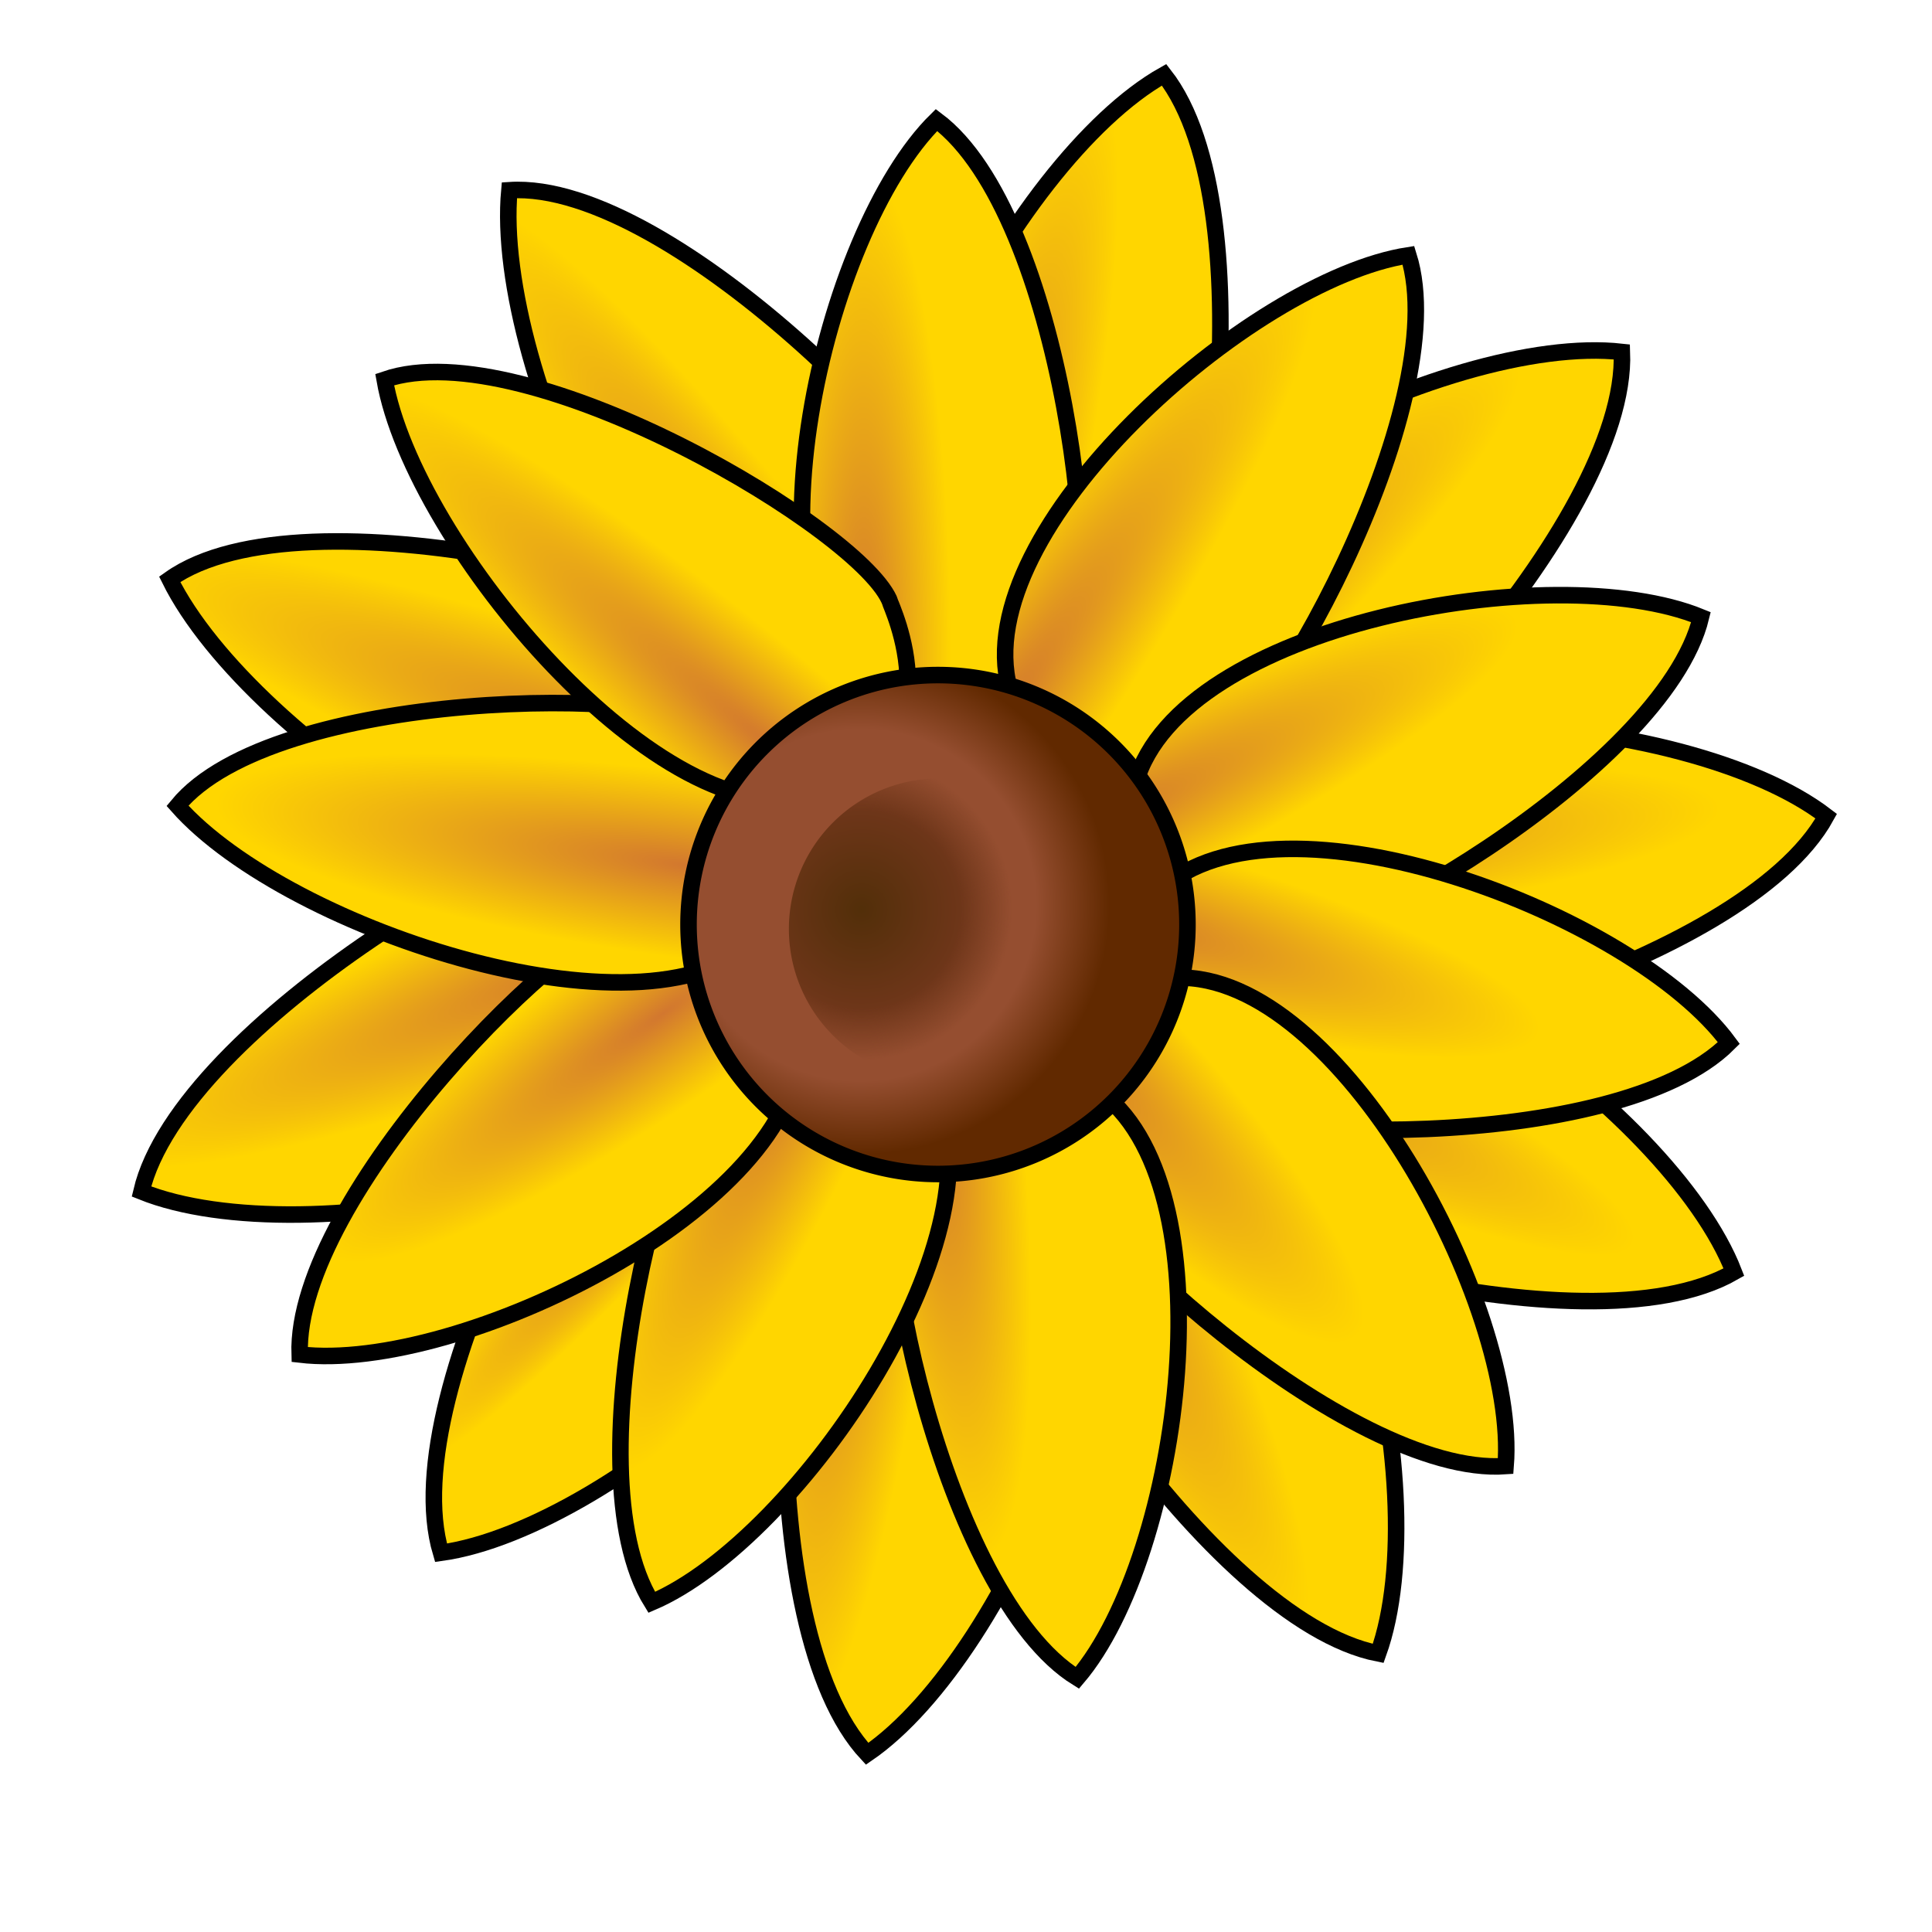 <?xml version="1.0"?><svg width="793.701" height="793.707" xmlns="http://www.w3.org/2000/svg" xmlns:xlink="http://www.w3.org/1999/xlink">
 <defs>
  <linearGradient id="linearGradient4827">
   <stop id="stop4829" offset="0" stop-color="#d2772f"/>
   <stop id="stop4831" offset="1" stop-color="#ffd600"/>
  </linearGradient>
  <linearGradient id="linearGradient3940">
   <stop id="stop3942" offset="0" stop-color="#954e30"/>
   <stop id="stop3950" offset="0.705" stop-color="#954e30"/>
   <stop id="stop3944" offset="1" stop-color="#612900"/>
  </linearGradient>
  <linearGradient id="linearGradient3930">
   <stop id="stop3932" offset="0" stop-color="#432700"/>
   <stop id="stop3938" offset="0.659" stop-color="#653014"/>
   <stop id="stop3934" offset="1" stop-opacity="0" stop-color="#653014"/>
  </linearGradient>
  <radialGradient cx="414.511" cy="237.436" fx="414.511" fy="237.436" gradientTransform="matrix(0.606, 0.141, -0.965, 4.147, 364.682, -748.944)" gradientUnits="userSpaceOnUse" id="radialGradient8263" r="68.087" xlink:href="#linearGradient4827"/>
  <radialGradient cx="457.127" cy="245.268" fx="457.127" fy="245.268" gradientTransform="matrix(0.436, 0.49, -3.274, 2.911, 1037.49, -595.343)" gradientUnits="userSpaceOnUse" id="radialGradient8265" r="68.087" xlink:href="#linearGradient4827"/>
  <radialGradient cx="475.151" cy="257.953" fx="475.151" fy="257.953" gradientTransform="matrix(0.057, 0.601, -4.37, 0.416, 1558.21, -4.438)" gradientUnits="userSpaceOnUse" id="radialGradient8267" r="68.087" xlink:href="#linearGradient4827"/>
  <radialGradient cx="511.642" cy="265.074" fx="511.642" fy="265.074" gradientTransform="matrix(-0.261, 0.547, -3.757, -1.79, 1587.47, 644.295)" gradientUnits="userSpaceOnUse" id="radialGradient8269" r="68.087" xlink:href="#linearGradient4827"/>
  <radialGradient cx="468.265" cy="276.437" fx="468.265" fy="276.437" gradientTransform="matrix(-0.613, 0.302, -1.892, -3.839, 1231.11, 1419.62)" gradientUnits="userSpaceOnUse" id="radialGradient8271" r="68.087" xlink:href="#linearGradient4827"/>
  <radialGradient cx="433.624" cy="285.34" fx="433.624" fy="285.34" gradientTransform="matrix(-0.611, -0.071, 0.487, -4.175, 466.098, 1747.74)" gradientUnits="userSpaceOnUse" id="radialGradient8273" r="68.087" xlink:href="#linearGradient4827"/>
  <radialGradient cx="265.037" cy="527.492" fx="265.037" fy="527.492" gradientTransform="matrix(-1.267, 1.415, -0.167, -0.149, 688.674, 219.498)" gradientUnits="userSpaceOnUse" id="radialGradient8275" r="113.706" xlink:href="#linearGradient4827"/>
  <radialGradient cx="305.499" cy="284.315" fx="305.499" fy="284.315" gradientTransform="matrix(-0.229, -0.588, 3.696, -1.442, -759.652, 1018.08)" gradientUnits="userSpaceOnUse" id="radialGradient8277" r="68.087" xlink:href="#linearGradient4827"/>
  <radialGradient cx="320.551" cy="264.667" fx="320.551" fy="264.667" gradientTransform="matrix(0.232, -0.617, 4.016, 1.51, -873.235, 145.082)" gradientUnits="userSpaceOnUse" id="radialGradient8279" r="68.087" xlink:href="#linearGradient4827"/>
  <radialGradient cx="343.864" cy="252.698" fx="343.864" fy="252.698" gradientTransform="matrix(0.504, -0.374, 2.582, 3.481, -497.768, -442.539)" gradientUnits="userSpaceOnUse" id="radialGradient8281" r="68.087" xlink:href="#linearGradient4827"/>
  <radialGradient cx="341.054" cy="236.624" fx="341.054" fy="236.624" gradientTransform="matrix(0.622, -6.07496e-09, 3.43395e-08, 3.518, 128.805, -541.019)" gradientUnits="userSpaceOnUse" id="radialGradient8283" r="68.087" xlink:href="#linearGradient4827"/>
  <radialGradient cx="401.054" cy="246.37" fx="401.054" fy="246.37" gradientTransform="matrix(0.541, 0.371, -2.266, 3.31, 742.306, -638.446)" gradientUnits="userSpaceOnUse" id="radialGradient8285" r="68.087" xlink:href="#linearGradient4827"/>
  <radialGradient cx="442.483" cy="260.177" fx="442.483" fy="260.177" gradientTransform="matrix(0.266, 0.542, -3.153, 1.549, 1144.94, -268.59)" gradientUnits="userSpaceOnUse" id="radialGradient8287" r="68.087" xlink:href="#linearGradient4827"/>
  <radialGradient cx="451.054" cy="270.33" fx="451.054" fy="270.33" gradientTransform="matrix(-0.159, 0.585, -3.191, -0.866, 1385.21, 380.276)" gradientUnits="userSpaceOnUse" id="radialGradient8289" r="68.087" xlink:href="#linearGradient4827"/>
  <radialGradient cx="423.911" cy="284.543" fx="423.911" fy="284.543" gradientTransform="matrix(-0.483, 0.483, -2.291, -2.291, 1280.58, 907.074)" gradientUnits="userSpaceOnUse" id="radialGradient8291" r="68.087" xlink:href="#linearGradient4827"/>
  <radialGradient cx="373.911" cy="293.884" fx="373.911" fy="293.884" gradientTransform="matrix(-0.611, 0.063, -0.352, -3.404, 705.96, 1469.63)" gradientUnits="userSpaceOnUse" id="radialGradient8293" r="68.087" xlink:href="#linearGradient4827"/>
  <radialGradient cx="316.768" cy="286.168" fx="316.768" fy="286.168" gradientTransform="matrix(-0.591, -0.265, 1.419, -3.156, 97.939, 1453.02)" gradientUnits="userSpaceOnUse" id="radialGradient8295" r="68.087" xlink:href="#linearGradient4827"/>
  <radialGradient cx="243.911" cy="284.543" fx="243.911" fy="284.543" gradientTransform="matrix(-0.362, -0.517, 2.416, -1.694, -355.177, 1067.93)" gradientUnits="userSpaceOnUse" id="radialGradient8297" r="68.087" xlink:href="#linearGradient4827"/>
  <radialGradient cx="256.768" cy="264.238" fx="256.768" fy="264.238" gradientTransform="matrix(0.089, -0.653, 3.365, 0.461, -655.423, 434.297)" gradientUnits="userSpaceOnUse" id="radialGradient8299" r="68.087" xlink:href="#linearGradient4827"/>
  <radialGradient cx="283.479" cy="250.856" fx="283.479" fy="250.856" gradientTransform="matrix(0.405, -0.48, 3.002, 2.537, -569.768, -167.678)" gradientUnits="userSpaceOnUse" id="radialGradient8301" r="68.087" xlink:href="#linearGradient4827"/>
  <radialGradient cx="339.286" cy="407.362" fx="339.286" fy="407.362" gradientUnits="userSpaceOnUse" id="radialGradient8303" r="120.714" xlink:href="#linearGradient3940"/>
  <radialGradient cx="345.714" cy="412.362" fx="345.714" fy="412.362" gradientUnits="userSpaceOnUse" id="radialGradient8305" r="48.571" xlink:href="#linearGradient3930" gradientTransform="matrix(1.5, 0, 0, 1.5, -178.571, -209.038)"/>
 </defs>
 <g>
  <title>Layer 1</title>
  <g id="layer1" display="inline"/>
  <g id="layer2" display="inline">
   <g id="g8238" transform="matrix(0.849 0 0 0.849 65.287 25.963)">
    <path d="m477.001,301.588c29.202,-24.342 60.586,-230.559 9.385,-295.979c-73.76,41.41 -167.218,217.612 -116.883,287.761c50.335,70.149 107.905,6.715 107.497,8.218z" id="path5787" stroke-miterlimit="4" stroke-width="8" stroke="#000000" fill-rule="evenodd" fill="url(#radialGradient8263)"/>
    <path d="m527.383,374.456c37.922,-2.697 183.861,-151.735 180.522,-234.741c-84.056,-9.48 -262.842,78.934 -262.968,165.274c-0.126,86.34 83.656,68.486 82.447,69.468z" id="path5789" stroke-miterlimit="4" stroke-width="8" stroke="#000000" fill-rule="evenodd" fill="url(#radialGradient8265)"/>
    <path d="m531.052,472.326c33.878,17.252 235.783,-35.141 275.742,-107.973c-67.118,-51.483 -265.889,-67.969 -310.536,5.931c-44.647,73.9 36.336,101.825 34.794,102.042z" id="path5791" stroke-miterlimit="4" stroke-width="8" stroke="#000000" fill-rule="evenodd" fill="url(#radialGradient8267)"/>
    <path d="m470.446,533.725c19.956,32.359 219.641,92.662 291.659,51.254c-30.534,-78.886 -191.706,-196.381 -268.283,-156.5c-76.577,39.881 -21.946,105.863 -23.376,105.246z" id="path5793" stroke-miterlimit="4" stroke-width="8" stroke="#000000" fill-rule="evenodd" fill="url(#radialGradient8269)"/>
    <path d="m403.4,539.526c-6.152,37.516 105.063,213.986 186.589,229.948c28.676,-79.58 -15.96,-273.975 -99.926,-294.079c-83.966,-20.105 -85.988,65.534 -86.663,64.131z" id="path5795" stroke-miterlimit="4" stroke-width="8" stroke="#000000" fill-rule="evenodd" fill="url(#radialGradient8271)"/>
    <path d="m326.067,522.403c-26.954,26.81 -40.125,234.986 16.618,295.661c69.843,-47.721 147.481,-231.443 91.186,-296.906c-56.296,-65.463 -108.078,2.777 -107.804,1.245z" id="path5797" stroke-miterlimit="4" stroke-width="8" stroke="#000000" fill-rule="evenodd" fill="url(#radialGradient8273)"/>
    <path d="m253.345,448.686c-36.076,11.994 -140.614,192.499 -116.846,272.101c83.789,-11.607 235.149,-141.498 213.914,-225.186c-21.235,-83.688 -97.997,-45.665 -97.068,-46.915z" id="path5799" stroke-miterlimit="4" stroke-width="8" stroke="#000000" fill-rule="evenodd" fill="url(#radialGradient8275)"/>
    <path d="m228.297,368.08c-37.261,-7.547 -217.756,97.009 -236.747,177.883c78.455,31.624 274.379,-5.731 297.602,-88.889c23.222,-83.158 -62.282,-88.372 -60.854,-88.994z" id="path5801" stroke-miterlimit="4" stroke-width="8" stroke="#000000" fill-rule="evenodd" fill="url(#radialGradient8277)"/>
    <path d="m294.404,287.322c-23.262,-32.121 -224.294,-83.677 -289.19,-37.586c39.132,79.234 209.681,191.334 279.184,146.573c69.504,-44.76 8.543,-109.546 10.005,-108.987l-0,0z" id="path5803" stroke-miterlimit="4" stroke-width="8" stroke="#000000" fill-rule="evenodd" fill="url(#radialGradient8279)"/>
    <path d="m396.214,245.003c-2.983,-39.548 -147.196,-188.793 -226.621,-183.538c-8.186,87.99 78.342,272.832 160.994,271.125c82.652,-1.707 64.675,-88.829 65.627,-87.587l0,0z" id="path5805" stroke-miterlimit="4" stroke-width="8" stroke="#000000" fill-rule="evenodd" fill="url(#radialGradient8281)"/>
    <g id="g5773" display="inline" stroke-miterlimit="4" stroke-width="8" stroke="#000000">
     <path d="m439.119,291.785c20,-28.571 -1.8,-218.681 -62.857,-264.286c-55.343,54.395 -95.714,232.857 -34.286,282.857c61.429,50 97.143,-20 97.143,-18.571z" id="path3952" stroke-miterlimit="4" stroke-width="8" stroke="#000000" fill-rule="evenodd" fill="url(#radialGradient8283)"/>
     <path d="m501.242,344.181c32.923,-11.506 126.288,-178.538 103.373,-251.221c-76.694,11.818 -213.714,133.079 -193.066,209.545c20.648,76.467 90.527,40.516 89.693,41.676z" id="path5715" stroke-miterlimit="4" stroke-width="8" stroke="#000000" fill-rule="evenodd" fill="url(#radialGradient8285)"/>
     <path d="m528.023,429.942c34.14,7.127 200.288,-87.802 218.152,-161.888c-71.798,-29.439 -251.733,3.758 -273.49,79.916c-21.757,76.158 56.651,81.409 55.338,81.971z" id="path5719" stroke-miterlimit="4" stroke-width="8" stroke="#000000" fill-rule="evenodd" fill="url(#radialGradient8287)"/>
     <path d="m489.131,498.87c25.447,23.849 216.727,29.223 270.528,-24.752c-45.999,-62.496 -216.935,-127.762 -275.139,-74.042c-58.204,53.719 6.025,98.997 4.611,98.795z" id="path5723" stroke-miterlimit="4" stroke-width="8" stroke="#000000" fill-rule="evenodd" fill="url(#radialGradient8289)"/>
     <path d="m431.171,520.127c3.574,34.692 144.463,164.179 220.476,158.708c6.253,-77.347 -80.004,-238.711 -159.173,-236.321c-79.169,2.39 -60.367,78.692 -61.302,77.612z" id="path5727" stroke-miterlimit="4" stroke-width="8" stroke="#000000" fill-rule="evenodd" fill="url(#radialGradient8291)"/>
     <path d="m358.591,523.562c-17.416,30.216 20.978,217.68 85.801,257.752c50.358,-59.041 74.916,-240.357 9.337,-284.774c-65.578,-44.418 -95.014,28.446 -95.139,27.023z" id="path5731" stroke-miterlimit="4" stroke-width="8" stroke="#000000" fill-rule="evenodd" fill="url(#radialGradient8293)"/>
     <path d="m276.486,475.786c-29.054,19.292 -78.2,204.229 -38.019,268.984c71.388,-30.422 174.154,-181.808 135.233,-250.79c-38.921,-68.983 -97.736,-16.864 -97.214,-18.194z" id="path5735" stroke-miterlimit="4" stroke-width="8" stroke="#000000" fill-rule="evenodd" fill="url(#radialGradient8295)"/>
     <path d="m234.93,410.449c-34.801,2.277 -169.453,138.24 -166.821,214.403c77.06,9.133 241.529,-71.046 242.093,-150.249c0.564,-79.203 -76.386,-63.26 -75.272,-64.154z" id="path5739" stroke-miterlimit="4" stroke-width="8" stroke="#000000" fill-rule="evenodd" fill="url(#radialGradient8297)"/>
     <path d="m274.036,323.059c-28.318,-22.844 -218.686,-20.149 -265.056,36.259c53.694,60.737 231.634,118.971 282.403,62.633c50.769,-56.338 -18.776,-99.035 -17.348,-98.892z" id="path5743" stroke-miterlimit="4" stroke-width="8" stroke="#000000" fill-rule="evenodd" fill="url(#radialGradient8299)"/>
     <path d="m353.993,261.115c-12.15,-34.294 -175.706,-131.745 -244.757,-107.996c13.91,79.866 134.956,222.7 207.717,201.316c72.761,-21.384 35.898,-94.19 37.04,-93.32l-0,0z" id="path5747" stroke-miterlimit="4" stroke-width="8" stroke="#000000" fill-rule="evenodd" fill="url(#radialGradient8301)"/>
    </g>
    <path d="m497.69,416.785a120.714,120.714 0 1 1 -241.429,0a120.714,120.714 0 1 1 241.429,0z" id="path1307" stroke-dashoffset="0" stroke-miterlimit="4" stroke-linecap="round" stroke-width="8" stroke="#000000" fill-rule="evenodd" fill="url(#radialGradient8303)"/>
    <path d="m450.548,418.928a72.857,72.857 0 1 1 -145.714,0a72.857,72.857 0 1 1 145.714,0z" id="path2182" stroke-dashoffset="0" stroke-miterlimit="4" stroke-linecap="round" stroke-width="1.3" fill-rule="evenodd" fill="url(#radialGradient8305)" opacity="0.81"/>
   </g>
  </g>
 </g>
</svg>